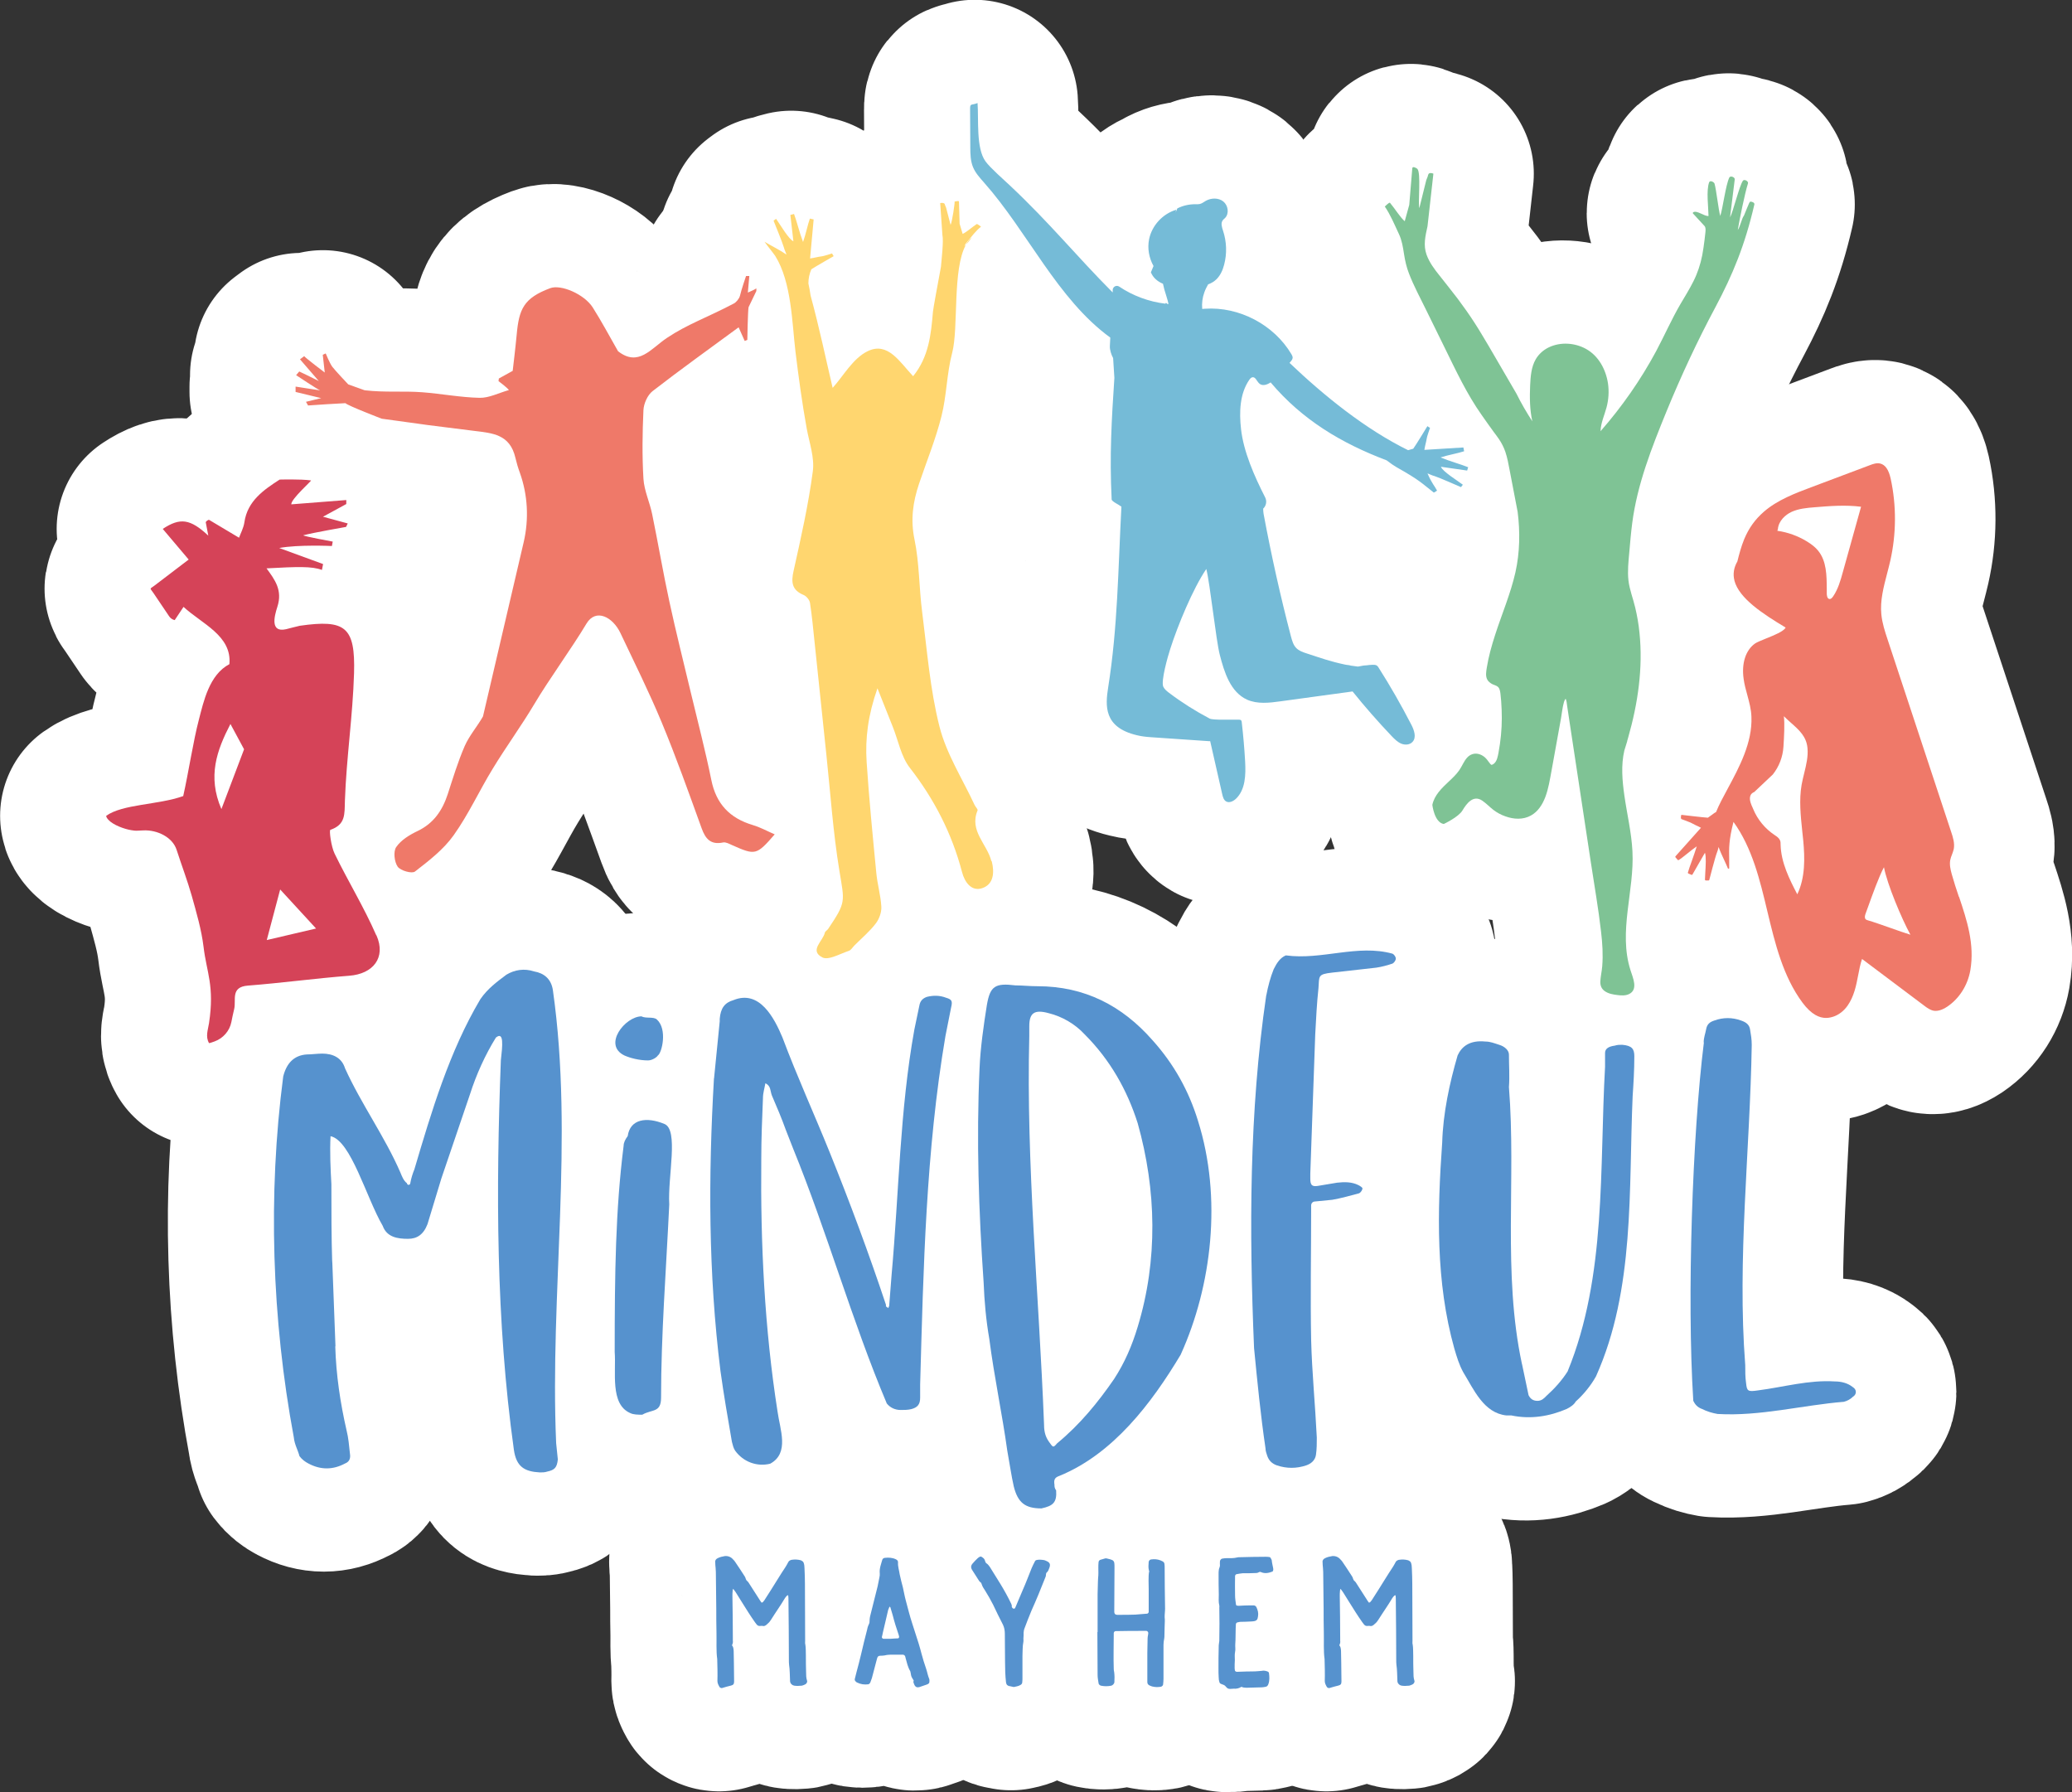 <?xml version="1.0" encoding="UTF-8"?> <svg xmlns="http://www.w3.org/2000/svg" id="Layer_2" data-name="Layer 2" viewBox="0 0 197.46 170.79"><rect x="0" y="0" width="197.46" height="170.79" fill="#333333" stroke="none"/><defs><style> .cls-1 { fill: #fff; stroke: #fff; stroke-linecap: square; stroke-linejoin: round; stroke-width: 19.68px; } .cls-2 { fill: #ffd66f; } .cls-2, .cls-3, .cls-4, .cls-5, .cls-6, .cls-7 { stroke-width: 0px; } .cls-3 { fill: #7fc395; } .cls-4 { fill: #d54358; } .cls-5 { fill: #ef7969; } .cls-6 { fill: #75bbd7; } .cls-7 { fill: #5692ce; } </style></defs><g id="Layer_1-2" data-name="Layer 1"><g><g><g><g><path class="cls-1" d="M31.68,128.29c.08,2.72.47,5.36,1.09,8.07.16.62.23,1.4.31,2.17.08.47-.08.78-.47.93-1.16.62-2.33.62-3.49,0-.31-.16-.62-.39-.85-.7-.16-.62-.47-1.09-.54-1.79-2.1-11.26-2.48-23.13-1.01-34.39.31-1.24,1.01-2.02,2.25-2.1.47,0,1.01-.08,1.47-.08,1.01,0,1.86.39,2.17,1.4,1.55,3.42,3.8,6.52,5.28,9.94.16.39.31.78.62,1.01,0,.08.08.16.16.16s.16-.08.16-.16c.08-.47.23-.93.39-1.32,1.63-5.51,3.34-11.26,6.29-16.22.7-1.01,1.55-1.63,2.48-2.33.78-.47,1.71-.62,2.64-.31.93.16,1.63.7,1.79,1.79,2.02,14.21-.31,28.88.31,43.16l.16,1.55c-.08.78-.31,1.01-1.01,1.16-.23.08-.47.08-.7.08-1.47-.08-2.25-.54-2.48-2.17-1.71-12.26-1.71-24.76-1.24-37.1.16-1.4.31-2.79-.47-2.17-1.01,1.63-1.86,3.49-2.48,5.43l-2.72,8-1.32,4.35c-.39,1.01-1.01,1.4-1.86,1.4-1.01,0-2.02-.16-2.41-1.24-1.55-2.64-3.03-8.15-4.97-8.54-.08,1.47,0,3.11.08,4.58,0,2.48,0,5.05.08,7.53v-.31l.31,8.23Z"></path><path class="cls-1" d="M60.95,134.81c-.39,0-.85,0-1.16-.16-1.94-.85-1.32-3.96-1.47-5.82,0-7.61.08-13.51.85-19.64,0-.31.16-.62.39-.93.23-1.63,1.79-1.86,3.49-1.16,1.4.54.31,5.05.47,7.68-.31,6.44-.78,12.42-.78,18.4,0,1.47-.85,1.09-1.79,1.63ZM62.35,97.16c1.01.93.47,3.18.08,3.42-.08.16-.54.47-.93.47-.85,0-1.71-.23-2.25-.47-2.1-1.01.08-3.73,1.63-3.73.39.23,1.16,0,1.47.31Z"></path><path class="cls-1" d="M67.78,102.75l.54-5.43v-.23c.08-1.01.47-1.55,1.32-1.79,2.48-1.01,3.88,1.71,4.66,3.57,1.4,3.73,3.03,7.3,4.5,10.94,1.94,4.81,3.73,9.63,5.36,14.52v.16l.23.16c0-.08.08-.16.08-.23l.23-2.95c.7-7.76.78-15.68,2.17-23.37l.47-2.25c.08-.47.31-.7.7-.85.62-.16,1.24-.16,1.86.08.54.16.62.31.47.93l-.54,2.72c-1.86,10.95-2.1,22.12-2.41,33.22v1.24c0,.62-.23.93-.85,1.09-.31.08-.7.08-1.01.08-.54,0-1.01-.23-1.32-.62-3.34-7.92-5.67-16.3-8.93-24.3l-.7-1.79c-.39-1.09-.85-2.17-1.32-3.26-.16-.39-.08-.93-.62-1.16-.08.47-.23.93-.23,1.4-.08,1.94-.16,3.88-.16,5.82-.08,8.07.31,16.15,1.55,24.06.23,1.71,1.16,3.96-.7,4.97-1.24.31-2.56-.16-3.34-1.24-.16-.23-.23-.54-.31-.85-.39-2.25-.78-4.5-1.09-6.75-1.16-9.31-1.16-18.55-.62-27.87Z"></path><path class="cls-1" d="M112.26,129.07c-2.79,4.66-6.44,9.47-11.57,11.57-.47.16-.54.39-.47.85,0,.16,0,.31.16.54.08,1.16-.31,1.47-1.4,1.71-1.55,0-2.25-.54-2.64-2.1-.23-1.01-.39-2.17-.62-3.42-.47-3.42-1.24-6.99-1.71-10.63-.31-1.79-.47-3.57-.54-5.36-.47-6.83-.7-13.58-.39-20.42.08-1.94.39-4.11.7-6.05.31-1.79.78-2.1,2.72-1.86.7,0,1.32.08,2.1.08,4.5,0,8.07,1.86,10.94,5.12,2.1,2.33,3.49,4.89,4.35,7.68,2.33,7.37,1.32,15.76-1.63,22.28ZM97.82,98.72c-.31,12.19.93,24.76,1.4,36.87,0,.7.08,1.24.47,1.79s.39.62.78.16c2.17-1.79,3.88-3.88,5.43-6.13,1.01-1.55,1.71-3.18,2.25-4.97,1.94-6.37,1.79-13.04,0-19.41-1.01-3.18-2.64-6.05-5.05-8.46-.93-1.01-2.17-1.71-3.42-2.02-1.4-.39-1.86,0-1.86,1.24v.93Z"></path><path class="cls-1" d="M120.41,94.84c.16-.85.39-1.71.7-2.48.31-.62.62-1.09,1.16-1.32,3.42.47,6.83-1.09,10.17-.16.16.08.31.31.31.47s-.16.39-.31.47c-.47.16-1.01.31-1.55.39l-4.19.47c-1.4.16-1.24.31-1.32,1.47-.16,1.47-.23,2.95-.31,4.42l-.47,13.27v.47c0,.62.16.78.7.7l1.86-.31c.7-.08,1.4-.08,2.02.23.16.08.39.23.39.31,0,.16-.16.39-.31.47-.85.23-1.71.47-2.56.62l-1.63.16c-.23,0-.39.16-.39.39v.47c0,4.11-.08,8.23,0,12.34.08,3.1.39,6.21.54,9.31,0,.54,0,1.09-.08,1.63-.08.54-.47.85-.93,1.01-.93.31-1.86.31-2.79,0-.47-.16-.78-.47-.93-.93-.08-.23-.16-.47-.16-.7-.47-3.18-.78-6.37-1.09-9.55-.47-11.18-.47-22.51,1.16-33.61Z"></path><path class="cls-1" d="M144.78,130l.62,2.95c.16.31.39.54.85.54.39,0,.62-.23.85-.47.78-.7,1.47-1.47,2.02-2.33,3.73-9.08,3.03-19.41,3.57-29.03v-1.32c0-.39.31-.62.93-.7.23-.08.47-.08.7-.08.93.08,1.16.39,1.16,1.09,0,1.32-.08,2.64-.16,3.8-.39,8.93.23,18.4-3.49,26.7-.47.85-1.16,1.71-1.94,2.41-.16.31-.54.54-.85.7-1.63.7-3.42,1.01-5.28.62h-.47c-2.17-.23-3.11-2.48-4.11-4.11-.39-.7-.62-1.47-.85-2.25-1.79-6.37-1.63-13.04-1.16-19.64.08-2.79.7-5.67,1.47-8.31.39-.85,1.16-1.47,2.64-1.32.47,0,.85.16,1.32.31.54.16.93.54.93.93,0,1.09.08,2.02,0,3.1.7,8.77-.62,17.7,1.24,26.39Z"></path><path class="cls-1" d="M162.1,99.34c0-.47.16-.85.23-1.24.08-.47.31-.7.78-.85.85-.31,1.71-.31,2.56,0,.47.16.78.39.85.85s.16.93.16,1.47c-.16,10.01-1.4,20.42-.62,30.51,0,.62,0,1.16.08,1.71.08.78.16.85,1.16.7,2.41-.31,4.81-1.01,7.3-.85.62,0,1.24.16,1.71.54.39.23.39.7,0,.93-.23.23-.54.39-.85.47-3.88.31-8,1.4-12.03,1.16-.47-.08-1.01-.23-1.47-.47-.47-.16-.7-.47-.85-.78-.62-9.78-.08-25.46,1.01-34.15Z"></path></g><g><path class="cls-1" d="M68.28,160.72c-.09-.16-.18-.33-.18-.54.02-.64,0-1.45-.02-2.09-.11-.76-.05-1.71-.07-2.49-.02-.76-.02-1.54-.02-2.3-.02-1.18-.02-2.34-.04-3.5,0-.13-.02-.24-.02-.36-.02-.2-.04-.4-.04-.6-.02-.16.09-.29.24-.36.22-.11.45-.16.69-.2.31-.02.58.09.78.33.07.07.15.15.2.24.31.45.62.93.91,1.38.05.07.07.15.09.22.04.07.05.15.13.2.11.09.18.22.25.33l.93,1.45c.05.09.13.2.2.29.04-.02.09-.02.11-.04.05-.05.11-.13.15-.18.44-.67.85-1.34,1.27-2.01.24-.38.47-.76.73-1.14.09-.16.2-.31.27-.47.05-.13.18-.2.31-.24.31-.05.6-.04.89.04.05.02.11.05.16.09.04.02.09.07.11.13.07.18.09.38.09.58.02.47.04.94.04,1.42,0,1.81.02,3.65.02,5.46,0,.13-.02.24.02.36.05.29.04.76.05,1.07,0,.45,0,1.09.02,1.54,0,.27,0,.54.09.82.05.13-.05.29-.16.35-.11.05-.22.11-.33.13-.24.02-.49.04-.73,0-.09-.02-.18-.05-.25-.13-.07-.05-.11-.11-.13-.2-.02-.05-.02-.11-.02-.16-.02-.44-.02-1.05-.09-1.49-.02-.16-.02-.31-.02-.47,0-1.85-.02-3.87-.04-5.7,0-.15,0-.29-.02-.42,0-.02-.02-.05-.02-.05-.04.02-.09.02-.11.05-.07.07-.13.15-.18.22-.42.71-.89,1.36-1.32,2.05-.09.15-.2.29-.34.4-.15.15-.29.27-.53.2-.4.04-.42,0-.67-.34-.44-.62-.83-1.25-1.23-1.89-.2-.31-.4-.64-.6-.96-.07-.11-.16-.22-.25-.34-.04.09-.05.15-.05.22-.02.15-.02.31-.02.47.02,1.32.04,2.65.04,3.97v.29c.02.13,0,.24-.05.35-.04.07-.02.13.02.16.09.11.11.4.11.53,0,.34.02.71.02,1.07l.02,1.78c0,.22-.07.33-.29.38-.29.07-.58.15-.87.24-.05.02-.18-.04-.22-.09Z"></path><path class="cls-1" d="M86.86,160.52c-.05-.11-.11-.22-.07-.33.02-.05.02-.07-.02-.11-.2-.31-.2-.33-.25-.64-.02-.05-.02-.13-.04-.18-.24-.4-.33-.84-.45-1.27-.02-.07-.02-.13-.05-.18-.04-.07-.09-.11-.18-.13h-.76c-.34,0-.69-.02-1.02.07-.05.02-.11,0-.18.02-.47,0-.47.04-.58.47l-.44,1.67c-.05.15-.11.29-.16.44-.04.07-.11.13-.18.15-.38.05-.74,0-1.09-.18-.04-.02-.07-.04-.09-.07-.09-.07-.13-.16-.11-.25l.16-.64c.15-.58.31-1.14.44-1.72.18-.8.38-1.58.58-2.36.02-.11.05-.24.09-.34.04-.11.11-.22.13-.33.02-.11,0-.24.02-.34,0-.11.04-.2.05-.29l.71-2.83c.05-.25.11-.53.16-.8.04-.15.05-.29.04-.42-.05-.47.13-.89.25-1.32.04-.09.13-.15.24-.16.34-.04.71-.02,1.03.13.15.07.24.16.22.33-.02.38.11.74.16,1.11.09.44.2.85.31,1.27.09.4.16.82.27,1.22.2.74.38,1.49.62,2.21l.6,1.87c.09.33.2.64.27.96.13.51.29,1,.45,1.47.11.33.16.65.29.96.04.09.02.2.02.29s-.05.15-.13.2l-.11.05c-.24.09-.47.16-.73.25-.2.05-.36,0-.47-.24ZM84.65,156.16c.16-.02.42-.02.69-.04.04,0,.09-.09.09-.13-.02-.07-.02-.13-.04-.18-.22-.64-.42-1.27-.58-1.91l-.22-.74s-.04-.04-.05-.05c-.02-.02-.04.02-.05.04l-.11.27c-.16.73-.34,1.43-.51,2.18-.02.13-.05.25-.09.4,0,.07.07.16.15.16h.73Z"></path><path class="cls-1" d="M95.93,160.68c-.24-.07-.29-.15-.33-.38-.07-.64-.09-1.29-.09-1.94,0-.89-.02-1.78-.02-2.67,0-.31-.05-.6-.18-.87-.33-.64-.64-1.27-.94-1.91-.24-.47-.49-.91-.76-1.34-.13-.2-.27-.4-.33-.62-.02-.07-.05-.13-.09-.16-.09-.05-.15-.13-.2-.22l-.6-.94c-.16-.24-.15-.44.04-.65.15-.18.31-.34.49-.51.05-.05.13-.09.2-.13.05-.02.13-.02.16.02.16.09.29.2.33.4.02.07.05.15.11.2.15.09.24.22.33.34.33.54.67,1.07,1,1.61.38.62.73,1.25,1.05,1.92.04.09.07.18.05.27,0,.05.05.11.09.15.05.07.18.05.22,0l.05-.11c.24-.54.45-1.09.69-1.63.31-.69.56-1.38.85-2.09.09-.22.2-.42.31-.64.04-.09.11-.11.18-.13.24-.04.47-.02.71.02.04.02.07.02.11.04.4.16.54.31.34.78-.05.13-.09.25-.2.34-.07.05-.09.15-.09.22,0,.11-.02.2-.07.29-.42,1.07-.85,2.12-1.32,3.16-.24.56-.45,1.14-.67,1.71-.05.13-.05.24-.07.36,0,.18,0,.38-.02.58,0,.11.02.2,0,.29-.09.45-.07.91-.09,1.36v2.09c0,.13,0,.27-.02.42,0,.13-.09.22-.2.27-.18.11-.4.13-.6.18-.16-.04-.29-.05-.42-.09Z"></path><path class="cls-1" d="M109.58,160.72c-.11-.04-.22-.07-.33-.13-.07-.04-.13-.11-.15-.18-.02-.05-.02-.11-.02-.18v-2.72c0-.36.02-.73.02-1.07,0-.22,0-.44.05-.65.02-.05,0-.11.02-.18,0-.09-.09-.2-.18-.2h-.29c-.83,0-1.67,0-2.49.02h-.13c-.11,0-.18.07-.2.18v.05c0,1.13-.04,2.27,0,3.39,0,.09.02.2.04.29.04.31.04.64.02.94,0,.15-.15.31-.29.35-.33.07-.67.07-1,0-.11-.04-.22-.13-.22-.25-.04-.25-.09-.51-.09-.76,0-1.36-.02-2.72-.02-4.1h.02v-3.61c.02-.34.02-1.22.05-1.56.04-.31.02-.64.02-.94,0-.18,0-.36.02-.53,0-.11.07-.2.16-.24.15-.05.29-.09.45-.13.05-.02.13-.02.18,0,.16.04.34.07.51.15.11.04.18.15.2.27.02.13.02.27.02.42l-.02,3.97v.31c.02.16.09.24.27.25h.24c.49,0,1,0,1.49-.02.36-.04.74-.05,1.13-.09.05,0,.13-.07.15-.15v-2.14c0-.4-.05-1.34.04-1.72.02-.04,0-.07-.02-.11-.07-.27-.04-.56-.02-.83.02-.11.13-.22.25-.22.29-.04.58-.02.87.09.38.15.38.22.4.56,0,1.18.02,2.89.04,4.05,0,.27-.05.54-.04.83.04.27,0,.54,0,.83,0,.27-.02.54-.02.82,0,.13,0,.25-.02.36-.09.4-.07.78-.07,1.18v2.67c0,.18-.02.36-.04.54,0,.07-.11.18-.2.2-.27.05-.54.05-.82-.02Z"></path><path class="cls-1" d="M116.58,160.77c-.07-.13-.18-.2-.31-.24-.07-.02-.13-.05-.18-.07-.07-.02-.13-.09-.15-.16-.05-.15-.07-.31-.07-.47-.02-.27-.02-.54-.02-.84,0-.65,0-1.31.02-1.96,0-.16,0-.34.04-.53.02-.07.02-.15.02-.24.02-1.02.02-2.05,0-3.08,0-.05.02-.11,0-.18-.09-.34-.05-.71-.05-1.05-.02-.65-.02-1.31-.02-1.96,0-.13,0-.24.02-.36,0-.16.11-.29.11-.45-.02-.13,0-.27,0-.42.02-.11.13-.24.24-.24.13-.02.27-.04.4-.04.34,0,.67.02,1.02-.07.07-.02.15-.02.24-.02.8-.02,1.62-.04,2.43-.04.11,0,.24,0,.34.02.09,0,.15.05.18.13.04.07.09.15.09.22.02.24.09.47.13.71.02.07.02.15,0,.22,0,.04-.04.09-.07.11-.34.13-.71.22-1.09.05-.07-.04-.15-.02-.22.02-.11.07-.24.07-.34.07-.4.02-.8.02-1.2.02-.2.02-.38.05-.58.09-.07.02-.13.11-.13.18,0,.62-.02,1.23,0,1.83,0,.31.05.6.09.89,0,.04.04.07.07.09l.18.02c.38-.02.74-.04,1.12-.04h.34c.11.02.2.09.24.18.13.27.2.56.15.85,0,.07-.04.16-.05.24-.04.13-.15.18-.25.22-.11.02-.2.04-.29.04-.38.02-.76.04-1.13.04l-.24.05c-.07,0-.15.11-.15.16,0,.15-.02.27-.02.42-.02.49,0,.98-.04,1.49-.02.25.04.51-.02.76-.05.25-.02.51-.02.76-.02.25-.02.53-.02.78,0,.05.02.11.02.18,0,.09.09.16.2.16h.05c.56-.02,1.11-.04,1.67-.04.22-.02.42-.02.64-.05.2-.05.4,0,.58.07.05.04.11.07.11.13.05.36.07.71-.05,1.05-.05.15-.13.25-.27.27-.13.02-.24.05-.36.05-.49.02-.98.02-1.47.04-.16,0-.33-.02-.47-.09-.24.15-.47.2-.74.18-.11,0-.24.02-.34.02-.16,0-.29-.05-.36-.18Z"></path><path class="cls-1" d="M126.16,160.72c-.09-.16-.18-.33-.18-.54.02-.64,0-1.45-.02-2.09-.11-.76-.05-1.71-.07-2.49-.02-.76-.02-1.54-.02-2.3-.02-1.18-.02-2.34-.04-3.5,0-.13-.02-.24-.02-.36-.02-.2-.04-.4-.04-.6-.02-.16.09-.29.24-.36.22-.11.45-.16.69-.2.31-.02.58.09.78.33.07.07.15.15.2.24.31.45.62.93.91,1.38.05.07.07.15.09.22.04.07.05.15.13.2.11.09.18.22.25.33l.93,1.45c.05.09.13.2.2.29.04-.02.09-.02.11-.04.05-.05.11-.13.15-.18.44-.67.85-1.34,1.27-2.01.24-.38.47-.76.73-1.14.09-.16.2-.31.27-.47.05-.13.18-.2.31-.24.31-.05.6-.04.89.04.05.02.11.05.16.09.04.02.09.07.11.13.07.18.09.38.09.58.02.47.04.94.04,1.42,0,1.81.02,3.65.02,5.46,0,.13-.02.24.02.36.05.29.04.76.05,1.07,0,.45,0,1.09.02,1.54,0,.27,0,.54.09.82.05.13-.05.29-.16.35-.11.05-.22.11-.33.13-.24.02-.49.04-.73,0-.09-.02-.18-.05-.25-.13-.07-.05-.11-.11-.13-.2-.02-.05-.02-.11-.02-.16-.02-.44-.02-1.05-.09-1.49-.02-.16-.02-.31-.02-.47,0-1.85-.02-3.87-.04-5.7,0-.15,0-.29-.02-.42,0-.02-.02-.05-.02-.05-.04.02-.09.02-.11.05-.07.07-.13.15-.18.22-.42.71-.89,1.36-1.32,2.05-.09.15-.2.29-.34.4-.15.15-.29.27-.53.2-.4.04-.42,0-.67-.34-.44-.62-.83-1.25-1.23-1.89-.2-.31-.4-.64-.6-.96-.07-.11-.16-.22-.25-.34-.04.09-.05.15-.05.22-.02.15-.02.31-.02.47.02,1.32.04,2.65.04,3.97v.29c.02.13,0,.24-.05.35-.04.07-.02.13.02.16.09.11.11.4.11.53,0,.34.02.71.02,1.07l.02,1.78c0,.22-.07.33-.29.38-.29.07-.58.15-.87.24-.05.02-.18-.04-.22-.09Z"></path></g></g><path class="cls-1" d="M35.58,89.11c-1.16-2.66-2.69-5.15-3.96-7.76-.34-.7-.53-2.23-.41-2.27,1.47-.51,1.35-1.48,1.39-2.79.14-4.05.75-8.08.87-12.13.13-4.44-.83-5.15-5.17-4.53-.1.01-1.22.31-1.32.33-1.49.33-1.13-1.17-.82-2.13.52-1.59-.24-2.59-1.03-3.67,2.95-.16,4.32-.21,5.28.15q.06-.28.11-.56c-1.35-.5-2.7-.99-4.18-1.53,1.81-.34,5.02-.19,5.02-.19l.08-.42s-2.79-.51-2.81-.6c.93-.25,4.08-.8,4.08-.8l.16-.33-2.36-.64,2.22-1.21c0-.21,0-.16,0-.38l-5.24.41c-.04-.5,1.98-2.27,1.88-2.28-1-.14-2.99-.08-2.99-.08-1.47.95-3.07,2.02-3.36,4.07-.08.55-.37,1.07-.51,1.47l-2.85-1.7c-.07-.04-.34.16-.32.24l.24,1.26c-1.72-1.6-2.68-1.74-4.34-.64l2.47,2.92-3.23,2.46c-.52.4-.49.19-.12.74l1.49,2.21c.21.31.53.36.53.36l.84-1.26c1.72,1.6,4.63,2.74,4.37,5.46-1.92,1-2.46,3.57-2.91,5.3-.52,1.96-1.01,5.15-1.49,7.27-2.39.85-5.76.75-7.34,1.88,0,.11.08.24.2.37.44.5,1.54.9,2.2,1,.49.08.44.05,1.14.02,1.34-.06,2.78.65,3.17,1.85.47,1.46,1.02,2.9,1.44,4.37.45,1.61.93,3.24,1.13,4.89.28,2.4,1.06,3.7.52,7.25-.1.66-.36,1.28,0,1.91.08,0,.28-.07.53-.16.82-.3,1.43-1,1.6-1.85.07-.37.15-.75.27-1.25.2-.86-.37-2.09,1.3-2.22,3.22-.25,6.43-.69,9.66-.94,2.27-.17,3.53-1.72,2.6-3.84ZM20.83,77.1c-1.35-3.13-.43-5.61.86-8.11.45.83.84,1.56,1.3,2.41-.66,1.74-1.38,3.63-2.16,5.7ZM25.15,89.59c.45-1.69.84-3.17,1.28-4.83,1.21,1.32,2.3,2.5,3.42,3.72-1.43.34-2.98.7-4.7,1.1Z"></path><path class="cls-1" d="M186.42,85.46c-.24-.71-.48-1.44-.68-2.16-.12-.44-.23-.91-.14-1.36.03-.17.1-.34.16-.5.06-.17.13-.34.17-.52.11-.56-.08-1.16-.24-1.63l-6.06-18.34c-.26-.78-.52-1.58-.6-2.41-.13-1.31.22-2.62.55-3.89.1-.39.21-.8.3-1.2.58-2.56.6-5.27.04-7.84-.19-.85-.51-1.32-1-1.44-.35-.08-.7.05-.99.16l-5.61,2.11c-1.49.56-3.19,1.2-4.48,2.32-.85.74-1.44,1.57-1.88,2.62h0c-.29.71-.49,1.47-.65,2.12-.34.59-.44,1.2-.28,1.82v.02c.46,1.68,2.66,3.13,4.88,4.46-.19.37-1.11.74-1.86,1.04-.46.19-.87.35-1.07.49-.88.63-1.29,1.89-1.07,3.38.07.52.21,1.03.35,1.53.18.67.37,1.36.39,2.06.1,2.47-1.16,4.81-2.27,6.87-.43.79-.83,1.54-1.1,2.21-.06.02-.18.1-.46.31-.13.09-.26.19-.32.23-.42-.02-2.48-.27-2.5-.27l-.06.05c0,.08,0,.23-.03.28l.06.02v.05s.83.3.89.34h0s0,0,0,0c.22.12.35.18.49.25.13.06.27.12.49.24l-2.44,2.73v.07s.24.28.24.28h.07c.23-.14.5-.36.8-.6.31-.25.62-.5.93-.71-.14.45-.3.91-.46,1.36-.15.42-.3.82-.39,1.15l.03.07.33.14.07-.02,1.2-2.09c.13.37.07,1.26.03,1.93-.01.25-.03.48-.03.65l.06.06h.3l.05-.04s.57-2.21.73-2.61c.07-.16.1-.29.13-.42.01-.04.02-.08.03-.12.14.4.35.85.55,1.28.13.28.25.54.35.79l.11-.02c0-.33,0-.62,0-.9-.02-1-.04-1.79.41-3.54,1.79,2.48,2.52,5.55,3.23,8.53.73,3.04,1.48,6.18,3.35,8.7.86,1.15,1.62,1.45,2.23,1.45.28,0,.52-.06.73-.13.52-.18.99-.55,1.34-1.05.61-.88.81-1.89,1-2.88.1-.52.2-1.05.37-1.56l5.95,4.47c.25.19.53.39.86.46.39.07.82-.06,1.32-.39,1.14-.77,1.94-2.03,2.19-3.45.43-2.5-.33-4.79-1.07-7ZM181.79,89.07c-.47-.14-1.21-.4-1.94-.66-.8-.28-1.62-.57-2.08-.7-.09-.03-.19-.05-.25-.12-.12-.13-.06-.37,0-.53.07-.18.14-.39.23-.63.42-1.17,1.04-2.9,1.52-3.79.31,1.63,1.68,4.89,2.52,6.43ZM171.49,79.17c.03.32.07.63.1.95.15,1.63.2,3.5-.57,5.1-.74-1.42-1.55-3.02-1.59-4.73v-.03c0-.13,0-.26-.06-.39-.09-.21-.29-.35-.47-.47l-.03-.02c-.91-.6-1.64-1.48-2.05-2.48-.01-.03-.03-.07-.05-.12-.12-.25-.37-.78-.22-1.16.06-.16.18-.27.37-.35l1.77-1.67c.6-.76.95-1.68,1.01-2.64.06-.93.13-2.18.04-2.91.23.23.46.43.68.63.79.7,1.47,1.31,1.57,2.4.08.8-.12,1.61-.31,2.39-.09.36-.18.74-.25,1.12-.25,1.45-.09,2.94.06,4.39ZM177.1,48.28l-1.74,6.24c-.22.8-.45,1.62-.93,2.32-.12.17-.23.26-.35.24-.23-.03-.25-.4-.25-.51,0-.15,0-.31,0-.46-.01-1.3-.02-2.64-.82-3.63-.26-.32-.6-.6-1.08-.89-.85-.52-1.82-.87-2.81-1.01l.05-.16c.07-.79.72-1.37,1.3-1.64.68-.31,1.44-.38,2.18-.44,1.46-.12,2.97-.24,4.45-.05Z"></path><path class="cls-1" d="M166.5,19.23c-.06,0-.54,1.27-.57,1.31-.23.3-.36,1.07-.59,1.37.15-.92.68-3.54.97-4.43.07-.21-.35-.44-.48-.26-.34.47-.95,3-1.23,3.5.05-.53.4-3.1.45-3.63.02-.21-.42-.38-.52-.17-.35.74-.61,2.89-.86,3.66-.17-.56-.38-2.53-.55-3.09-.05-.15-.43-.34-.51-.12-.29.78-.07,2.38-.06,3.21-.4.05-1.12-.58-1.46-.35-.03.02-.04.05-.04.09l1.14,1.24c.11.18.08.41.06.61-.02.23-.05.46-.08.7-.06.49-.13.98-.22,1.46-.17.86-.44,1.68-.83,2.46-.37.74-.81,1.45-1.23,2.16-.86,1.47-1.54,3.03-2.34,4.53-1.47,2.73-3.25,5.28-5.29,7.61.02-.77.37-1.52.57-2.26.2-.75.25-1.53.14-2.29-.2-1.33-.9-2.64-2.11-3.3-1.06-.58-2.41-.67-3.51-.15-.53.25-.98.65-1.27,1.15-.43.75-.49,1.65-.53,2.5-.05,1.13-.04,2.3.21,3.41-.55-.85-1.06-1.72-1.51-2.63l-2.65-4.55c-.45-.74-.88-1.5-1.36-2.23-.5-.78-1.04-1.53-1.59-2.27-.56-.74-1.14-1.45-1.71-2.18-.5-.62-.99-1.27-1.26-2.02-.33-.91-.11-1.8.09-2.71l.56-5.01c-.13-.06-.33-.1-.44,0-.06.06-.08.21-.11.29-.04.11-.09.22-.13.33-.03.07-.63,2.59-.66,2.66-.14-.48.18-3.37-.19-3.74-.07-.07-.46-.29-.48-.06-.1,1.16-.19,2.33-.29,3.49l-.43,1.56c-.43-.36-.93-1.19-1.41-1.76-.06-.07-.49.36-.49.36.54.79.89,1.65,1.35,2.63.28.6.38,1.24.48,1.89.1.65.24,1.27.48,1.88.45,1.17,1.06,2.29,1.61,3.42.59,1.19,1.17,2.38,1.76,3.58,1.09,2.22,2.13,4.46,3.56,6.48.38.53.75,1.08,1.14,1.6.17.23.35.46.51.7.25.37.45.77.6,1.2.19.57.3,1.17.41,1.76l.76,3.96c.24,1.91.21,3.86-.21,5.75-.46,2.04-1.3,3.99-1.94,5.98-.33,1.02-.62,2.05-.79,3.11-.06.37-.14.8.05,1.15.1.18.27.31.45.41.17.09.42.14.56.27.17.15.21.42.24.64.03.24.05.48.07.73.04.54.06,1.08.06,1.61,0,1.1-.11,2.19-.31,3.27-.07.36-.14.83-.44,1.07-.06.05-.17.12-.25.11,0,0-.02,0-.03-.02-.03-.02-.05-.05-.07-.07-.11-.12-.19-.26-.29-.38-.48-.62-1.32-.85-1.91-.22-.32.35-.48.81-.75,1.2-.28.4-.64.75-1,1.08-.66.62-1.38,1.3-1.57,2.23,0,0,.19,1.68,1.09,1.82,0,0,1.41-.66,1.78-1.29.4-.67,1.03-1.51,1.88-.94.38.26.7.6,1.06.88.35.27.74.48,1.15.62.79.29,1.69.34,2.44-.08.67-.37,1.09-1.04,1.36-1.74.31-.81.44-1.68.6-2.53.2-1.11.4-2.22.6-3.32.1-.55.2-1.11.3-1.66.09-.52.14-1.07.29-1.58.03-.11.08-.18.13-.27,0-.01.02-.02.03-.03,0,.01.01.02,0,.02.09.19.1.42.13.62.08.55.17,1.11.25,1.66.34,2.22.67,4.44,1.01,6.66.34,2.22.67,4.44,1.01,6.66.33,2.19.72,4.39.97,6.59.13,1.09.2,2.2.11,3.29-.04.48-.15.95-.18,1.42-.02.4.1.73.44.96.35.24.78.31,1.19.36.36.05.76.07,1.1-.09.91-.43.36-1.58.15-2.26-1.19-3.7.38-7.58.18-11.35-.09-1.79-.52-3.55-.77-5.32-.2-1.41-.33-2.89,0-4.29,0,0,.01-.02.01-.03.09-.28.17-.56.26-.84,0,0,0-.01,0-.02,0,0,0,0,0-.01.03-.12.07-.24.1-.35.92-3.22,1.42-6.62,1.07-9.97-.08-.81-.22-1.62-.41-2.41-.2-.86-.54-1.69-.64-2.57-.1-.89,0-1.79.08-2.68.08-.93.16-1.86.28-2.79.48-3.7,1.86-7.19,3.26-10.62,1.4-3.41,2.95-6.74,4.69-9.99,1.61-3.03,2.79-5.85,3.69-9.75.04-.16-.23-.29-.4-.26Z"></path><path class="cls-1" d="M139.66,44.53c-.68-.28-1.75-.57-2.65-.94.74-.24,1.7-.4,2.25-.59-.04-.21-.03-.15-.07-.36-1.24.08-2.49.15-3.72.23.1-.58.15-.63.24-1.15-.02,0,.29-.95.3-.95-.07-.03-.25-.16-.25-.16,0,0-1.11,1.83-1.35,2.15-.08.03-.29.09-.49.14-4.1-2.02-8-5.18-11.3-8.32.03-.03.05-.06.08-.09.1-.12.21-.24.22-.4,0-.12-.06-.24-.12-.34-1.67-2.81-4.98-4.55-8.24-4.33-.09,0-.18.01-.26.02-.05-.54.02-1.09.21-1.6.09-.26.22-.5.35-.74.3-.11.58-.27.81-.5.37-.37.59-.87.72-1.38.28-1.05.24-2.18-.1-3.22-.11-.33-.24-.72-.04-1,.06-.09.15-.15.23-.23.41-.43.29-1.2-.17-1.57-.46-.37-1.16-.35-1.67-.06-.19.11-.36.25-.57.3-.14.03-.29.03-.43.02-.59,0-1.18.13-1.71.4l-.16.38.05-.25c-1.28.38-2.31,1.49-2.58,2.8-.18.87-.01,1.79.42,2.56l-.25.6c.2.51.64.88,1.15,1.09.04.18.08.36.13.54.13.46.3.92.4,1.39-.04,0-.08,0-.12-.01-.04-.04-.08-.07-.12-.11l-.06.09c-1.57-.19-3.09-.75-4.4-1.63-.26-.17-.6,0-.62.31v.25c-3.47-3.48-5.96-6.59-9.78-10.18-.55-.52-1.9-1.7-2.34-2.31-.92-1.27-.64-4-.76-5.56-.62.25-.72-.03-.71.64,0,.83.02,2.77.02,3.6,0,.63.02,1.29.26,1.87.23.56.65,1.01,1.05,1.47,4.15,4.67,6.98,11.1,12.03,14.77l-.04.81c-.02.34.14.84.31,1.14l.12,1.89c-.26,3.94-.47,7.37-.26,11.58,0,.19.7.51.84.63.03.02.06.04.09.06-.32,6.09-.35,11.47-1.26,17.21-.28,1.78-.43,3.82,2.73,4.57.44.11.89.16,1.34.19,1.85.13,3.71.25,5.56.38.03,0,.06,0,.09,0,.38,1.69.77,3.37,1.15,5.06.06.26.14.55.37.68.29.17.67-.01.92-.24.93-.87.96-2.31.89-3.58-.07-1.24-.18-2.48-.32-3.71,0-.08-.02-.16-.08-.21-.06-.05-.14-.05-.22-.05-.6,0-1.21,0-1.81,0-.14,0-.78-.02-.94-.1-1.35-.71-2.65-1.53-3.87-2.45-.22-.17-.44-.34-.56-.59-.24-.53.43-2.89.67-3.62.7-2.19,2.14-5.7,3.43-7.6.36,1.41.92,6.75,1.28,8.16.43,1.68,1.02,3.57,2.6,4.29.98.44,2.12.31,3.19.16,2.29-.31,4.58-.62,6.87-.94,1.18,1.47,2.43,2.89,3.73,4.26.27.28.55.56.9.71.36.15.81.13,1.08-.16.4-.43.16-1.12-.11-1.64-.96-1.86-2-3.68-3.12-5.44-.04-.07-.09-.14-.16-.19-.12-.09-.28-.08-.43-.08-.56.03-.28.04-.83.07l-.55.1s-.67-.09-.67-.09c-.22-.07-.34-.05-.56-.1-1.42-.3-2.29-.62-3.67-1.07-.35-.11-.71-.24-.97-.5-.29-.29-.4-.7-.51-1.1-1.01-3.86-1.88-7.77-2.61-11.69-.03-.14-.03-.32-.04-.5.28-.26.38-.69.19-1.07-1.04-2.04-2.06-4.36-2.3-6.51-.18-1.61-.13-3.37.79-4.7.08-.11.17-.22.3-.24.28-.04.4.34.6.55.3.32.74.2,1.13-.06,3.03,3.59,6.76,5.8,11.06,7.43l.53.39c.13.09.27.18.41.26,2.29,1.29,2.4,1.53,3.54,2.41.04.03.32-.18.32-.18-.22-.43-.5-.68-.91-1.64.23.08.4.19.68.26.42.13,2.51,1.05,2.51,1.05l.18-.23c-.57-.43-1.93-1.26-2.09-1.71.81.12,1.66.24,2.5.36.06-.21.04-.14.1-.35Z"></path><g><path class="cls-1" d="M91.78,23.33c.18-.19.38-.43.6-.72-.24.18-.43.42-.6.72Z"></path><path class="cls-1" d="M94.2,82.04c-.4-1.61-2.12-2.86-1.31-4.81.05-.11-.2-.34-.28-.52-1.15-2.48-2.69-4.87-3.35-7.48-.9-3.55-1.18-7.27-1.65-10.92-.3-2.3-.26-4.66-.73-6.91-.39-1.87-.15-3.56.43-5.29.72-2.14,1.59-4.25,2.14-6.44.5-1.97.5-4.07,1.02-6.04.63-2.37,0-7.98,1.32-10.32-.05.06-.11.11-.16.15.07-.14.15-.28.26-.4.46-.55.81-1.04,1.33-1.46,0,0-.36-.29-.41-.25-.45.3-.94.75-1.34.94l-.29-.97c-.02-.7-.04-1.41-.06-2.11,0-.12-.37,0-.42,0,.05.03-.23,1.94-.38,2.22-.02-.05-.41-1.6-.43-1.65-.03-.07-.06-.14-.09-.21-.02-.05-.03-.14-.08-.18-.09-.07-.27-.06-.39-.04l.21,3.04c.13.56-.09,2.43-.14,3.04-.33,1.78-.74,4.01-.76,4.27-.18,2.12-.38,4.29-1.89,6.15-1.28-1.36-2.41-3.31-4.32-2.39-1.42.68-2.34,2.39-3.35,3.5-.63-2.68-1.27-5.75-2.1-8.79-.06-.41-.13-.8-.21-1.16,0-.49.1-.93.28-1.35.43-.28,2.13-1.25,2.13-1.25,0,0-.13-.18-.15-.26,0,.01-.94.29-.95.27-.52.07-.57.12-1.15.21.11-1.23.22-2.48.34-3.72-.21-.05-.15-.03-.36-.08-.2.54-.39,1.51-.65,2.23-.35-.91-.6-1.99-.86-2.67-.21.05-.14.03-.35.09.1.84.2,1.69.29,2.51-.44-.18-1.24-1.56-1.65-2.14l-.24.18s.86,2.11.98,2.54c.07.28.18.46.25.69-.58-.41-1.45-.84-2.09-1.22.38.53.71.91,1.02,1.35,1.56,2.5,1.6,6.39,1.93,9.14.3,2.45.63,4.88,1.07,7.31.25,1.36.76,2.77.58,4.08-.42,3.18-1.13,6.33-1.83,9.47-.25,1.1-.17,1.84.96,2.31.26.11.55.46.6.74.19,1.22.3,2.45.43,3.68.38,3.59.75,7.19,1.13,10.78.39,3.69.64,7.4,1.24,11.06.49,3,.67,2.97-1.07,5.56-.09.13-.28.22-.31.35-.18.81-1.51,1.7-.25,2.36.58.31,1.68-.34,2.53-.62.22-.07.37-.36.56-.54.68-.68,1.43-1.31,2.01-2.07.33-.43.56-1.07.53-1.6-.06-1.08-.38-2.14-.48-3.22-.34-3.52-.69-7.03-.92-10.56-.15-2.24.13-4.47,1.03-7.03.6,1.51,1.03,2.59,1.46,3.67.53,1.32.79,2.84,1.63,3.91,2.33,3,4.01,6.27,4.97,9.93.25.97.91,1.89,1.94,1.53,1.06-.37,1.17-1.45.89-2.57Z"></path><path class="cls-1" d="M90.69,19.21s0,0,0,0c0,0,0,0,0,0Z"></path></g><path class="cls-1" d="M71.47,78.62c-2.19-.65-3.49-2.01-3.95-4.29-.57-2.81-1.3-5.59-1.97-8.39-.68-2.87-1.41-5.73-2.03-8.62-.6-2.76-1.07-5.56-1.64-8.33-.23-1.13-.76-2.23-.83-3.37-.13-2.17-.1-4.36,0-6.54.03-.62.39-1.43.86-1.8,2.68-2.08,5.44-4.05,8.21-6.09l.58,1.3.25-.1s.05-2.83.12-3.12l.74-1.54v-.25l-.22.13c-.08.04-.33.15-.59.27l.14-1.58h-.31s-.44,1.27-.58,1.88c-.07.29-.38.64-.58.74-2.59,1.36-4.4,1.96-6.38,3.28-1.54,1.03-2.71,2.79-4.66,1.27-.85-1.49-1.58-2.86-2.41-4.17-.81-1.27-3.03-2.22-4.05-1.84-2.55.95-2.98,2.01-3.2,4.44-.11,1.2-.38,3.44-.38,3.44l-1.32.73-.03.25s.81.6.99.85c-.99.28-1.9.76-2.79.74-1.82-.04-3.64-.39-5.46-.53-1.83-.14-3.49.04-5.5-.19l-1.56-.56s-1.28-1.35-1.53-1.69c-.25-.35-.62-1.26-.62-1.26l-.28.13.19,1.69s-1.79-1.35-1.96-1.56l-.4.3,1.79,2.07c-.39-.21-1.86-.91-1.86-.91l-.3.35s2.08,1.39,2.28,1.44-2.33-.35-2.33-.35v.51l2.44.59-1.45.35.2.35,1.78-.12,1.78-.1c.25.25,3.46,1.48,3.46,1.48,3.92.55,4.88.68,8.81,1.16,1.76.22,3.41.32,3.93,2.57.11.47.25.95.42,1.41.76,2.12.88,4.42.37,6.62l-3.88,16.61c-.55.97-1.31,1.83-1.75,2.84-.64,1.48-1.11,3.03-1.61,4.57-.51,1.55-1.34,2.78-2.87,3.51-.76.36-1.58.86-2.04,1.53-.29.42-.18,1.41.14,1.87.27.38,1.36.69,1.65.46,1.33-1.03,2.72-2.1,3.68-3.45,1.42-1.99,2.45-4.26,3.73-6.35,1.27-2.09,2.72-4.07,3.97-6.17,1.36-2.3,3.59-5.35,4.96-7.65.89-1.49,2.51-.64,3.24.9,1.34,2.83,2.74,5.64,3.94,8.53,1.37,3.3,2.57,6.68,3.79,10.05.37,1.04.88,1.62,2.06,1.37.25-.05.57.13.84.25,2.23.99,2.33.98,4.07-1.02-.74-.32-1.38-.68-2.07-.88Z"></path></g><g><g><g><path class="cls-7" d="M31.95,128.29c.08,2.72.47,5.36,1.09,8.07.16.62.23,1.4.31,2.17.08.47-.08.78-.47.93-1.16.62-2.33.62-3.49,0-.31-.16-.62-.39-.85-.7-.16-.62-.47-1.09-.54-1.79-2.1-11.26-2.48-23.13-1.01-34.39.31-1.24,1.01-2.02,2.25-2.1.47,0,1.01-.08,1.47-.08,1.01,0,1.86.39,2.17,1.4,1.55,3.42,3.8,6.52,5.28,9.94.16.39.31.78.62,1.01,0,.08.08.16.16.16s.16-.08.16-.16c.08-.47.23-.93.39-1.32,1.63-5.51,3.34-11.26,6.29-16.22.7-1.01,1.55-1.63,2.48-2.33.78-.47,1.71-.62,2.64-.31.93.16,1.63.7,1.79,1.79,2.02,14.21-.31,28.88.31,43.16l.16,1.55c-.08.78-.31,1.01-1.01,1.16-.23.08-.47.08-.7.08-1.47-.08-2.25-.54-2.48-2.17-1.71-12.26-1.71-24.76-1.24-37.1.16-1.4.31-2.79-.47-2.17-1.01,1.63-1.86,3.49-2.48,5.43l-2.72,8-1.32,4.35c-.39,1.01-1.01,1.4-1.86,1.4-1.01,0-2.02-.16-2.41-1.24-1.55-2.64-3.03-8.15-4.97-8.54-.08,1.47,0,3.11.08,4.58,0,2.48,0,5.05.08,7.53v-.31l.31,8.23Z"></path><path class="cls-7" d="M61.21,134.81c-.39,0-.85,0-1.16-.16-1.94-.85-1.32-3.96-1.47-5.82,0-7.61.08-13.51.85-19.64,0-.31.16-.62.39-.93.23-1.63,1.79-1.86,3.49-1.16,1.4.54.31,5.05.47,7.68-.31,6.44-.78,12.42-.78,18.4,0,1.47-.85,1.09-1.79,1.63ZM62.61,97.16c1.01.93.47,3.18.08,3.42-.08.16-.54.47-.93.47-.85,0-1.71-.23-2.25-.47-2.1-1.01.08-3.73,1.63-3.73.39.23,1.16,0,1.47.31Z"></path><path class="cls-7" d="M68.05,102.75l.54-5.43v-.23c.08-1.01.47-1.55,1.32-1.79,2.48-1.01,3.88,1.71,4.66,3.57,1.4,3.73,3.03,7.3,4.5,10.94,1.94,4.81,3.73,9.63,5.36,14.52v.16l.23.16c0-.08.08-.16.08-.23l.23-2.95c.7-7.76.78-15.68,2.17-23.37l.47-2.25c.08-.47.31-.7.7-.85.62-.16,1.24-.16,1.86.08.54.16.62.31.47.93l-.54,2.72c-1.86,10.95-2.1,22.12-2.41,33.22v1.24c0,.62-.23.93-.85,1.09-.31.08-.7.08-1.01.08-.54,0-1.01-.23-1.32-.62-3.34-7.92-5.67-16.3-8.93-24.3l-.7-1.79c-.39-1.09-.85-2.17-1.32-3.26-.16-.39-.08-.93-.62-1.16-.08.47-.23.93-.23,1.4-.08,1.94-.16,3.88-.16,5.82-.08,8.07.31,16.15,1.55,24.06.23,1.71,1.16,3.96-.7,4.97-1.24.31-2.56-.16-3.34-1.24-.16-.23-.23-.54-.31-.85-.39-2.25-.78-4.5-1.09-6.75-1.16-9.31-1.16-18.55-.62-27.87Z"></path><path class="cls-7" d="M112.53,129.07c-2.79,4.66-6.44,9.47-11.57,11.57-.47.16-.54.39-.47.85,0,.16,0,.31.16.54.08,1.16-.31,1.47-1.4,1.71-1.55,0-2.25-.54-2.64-2.1-.23-1.01-.39-2.17-.62-3.42-.47-3.42-1.24-6.99-1.71-10.63-.31-1.79-.47-3.57-.54-5.36-.47-6.83-.7-13.58-.39-20.42.08-1.94.39-4.11.7-6.05.31-1.79.78-2.1,2.72-1.86.7,0,1.32.08,2.1.08,4.5,0,8.07,1.86,10.94,5.12,2.1,2.33,3.49,4.89,4.35,7.68,2.33,7.37,1.32,15.76-1.63,22.28ZM98.09,98.72c-.31,12.19.93,24.76,1.4,36.87,0,.7.08,1.24.47,1.79.39.54.39.62.78.16,2.17-1.79,3.88-3.88,5.43-6.13,1.01-1.55,1.71-3.18,2.25-4.97,1.94-6.37,1.79-13.04,0-19.41-1.01-3.18-2.64-6.05-5.05-8.46-.93-1.01-2.17-1.71-3.42-2.02-1.4-.39-1.86,0-1.86,1.24v.93Z"></path><path class="cls-7" d="M120.68,94.84c.16-.85.39-1.71.7-2.48.31-.62.62-1.09,1.16-1.32,3.42.47,6.83-1.09,10.17-.16.16.08.31.31.31.47s-.16.39-.31.47c-.47.16-1.01.31-1.55.39l-4.19.47c-1.4.16-1.24.31-1.32,1.47-.16,1.47-.23,2.95-.31,4.42l-.47,13.27v.47c0,.62.16.78.7.7l1.86-.31c.7-.08,1.4-.08,2.02.23.16.08.39.23.39.31,0,.16-.16.39-.31.47-.85.23-1.71.47-2.56.62l-1.63.16c-.23,0-.39.16-.39.39v.47c0,4.11-.08,8.23,0,12.34.08,3.1.39,6.21.54,9.31,0,.54,0,1.09-.08,1.63-.08.54-.47.85-.93,1.01-.93.31-1.86.31-2.79,0-.47-.16-.78-.47-.93-.93-.08-.23-.16-.47-.16-.7-.47-3.18-.78-6.37-1.09-9.55-.47-11.18-.47-22.51,1.16-33.61Z"></path><path class="cls-7" d="M145.05,130l.62,2.95c.16.31.39.54.85.54.39,0,.62-.23.85-.47.78-.7,1.47-1.47,2.02-2.33,3.73-9.08,3.03-19.41,3.57-29.03v-1.32c0-.39.31-.62.93-.7.23-.08.47-.08.7-.08.93.08,1.16.39,1.16,1.09,0,1.32-.08,2.64-.16,3.8-.39,8.93.23,18.4-3.49,26.7-.47.85-1.16,1.71-1.94,2.41-.16.31-.54.54-.85.7-1.63.7-3.42,1.01-5.28.62h-.47c-2.17-.23-3.11-2.48-4.11-4.11-.39-.7-.62-1.47-.85-2.25-1.79-6.37-1.63-13.04-1.16-19.64.08-2.79.7-5.67,1.47-8.31.39-.85,1.16-1.47,2.64-1.32.47,0,.85.16,1.32.31.54.16.93.54.93.93,0,1.09.08,2.02,0,3.1.7,8.77-.62,17.7,1.24,26.39Z"></path><path class="cls-7" d="M162.36,99.34c0-.47.16-.85.23-1.24.08-.47.31-.7.78-.85.85-.31,1.71-.31,2.56,0,.47.16.78.39.85.85.08.47.16.93.16,1.47-.16,10.01-1.4,20.42-.62,30.51,0,.62,0,1.16.08,1.71.08.78.16.85,1.16.7,2.41-.31,4.81-1.01,7.3-.85.62,0,1.24.16,1.71.54.39.23.39.7,0,.93-.23.23-.54.39-.85.47-3.88.31-8,1.4-12.03,1.16-.47-.08-1.01-.23-1.47-.47-.47-.16-.7-.47-.85-.78-.62-9.78-.08-25.46,1.01-34.15Z"></path></g><g><path class="cls-7" d="M68.55,160.72c-.09-.16-.18-.33-.18-.54.02-.64,0-1.45-.02-2.09-.11-.76-.05-1.71-.07-2.49-.02-.76-.02-1.54-.02-2.3-.02-1.18-.02-2.34-.04-3.5,0-.13-.02-.24-.02-.36-.02-.2-.04-.4-.04-.6-.02-.16.09-.29.24-.36.22-.11.45-.16.69-.2.31-.02.58.09.78.33.07.07.15.15.2.24.31.45.62.93.91,1.38.05.07.07.15.09.22.04.07.05.15.13.2.11.09.18.22.25.33l.93,1.45c.05.09.13.2.2.29.04-.02.09-.02.11-.04.05-.05.11-.13.15-.18.44-.67.85-1.34,1.27-2.01.24-.38.47-.76.73-1.14.09-.16.2-.31.27-.47.05-.13.18-.2.31-.24.31-.05.6-.04.89.04.05.02.11.05.16.09.04.02.09.07.11.13.07.18.09.38.09.58.02.47.04.94.04,1.42,0,1.81.02,3.65.02,5.46,0,.13-.02.24.02.36.05.29.04.76.05,1.07,0,.45,0,1.09.02,1.54,0,.27,0,.54.09.82.05.13-.05.29-.16.35-.11.05-.22.11-.33.13-.24.02-.49.04-.73,0-.09-.02-.18-.05-.25-.13-.07-.05-.11-.11-.13-.2-.02-.05-.02-.11-.02-.16-.02-.44-.02-1.05-.09-1.49-.02-.16-.02-.31-.02-.47,0-1.85-.02-3.87-.04-5.7,0-.15,0-.29-.02-.42,0-.02-.02-.05-.02-.05-.04.02-.09.02-.11.05-.07.07-.13.15-.18.22-.42.71-.89,1.36-1.32,2.05-.09.15-.2.29-.34.4-.15.15-.29.27-.53.2-.4.04-.42,0-.67-.34-.44-.62-.83-1.25-1.23-1.89-.2-.31-.4-.64-.6-.96-.07-.11-.16-.22-.25-.34-.04.09-.05.15-.05.22-.02.15-.02.31-.02.47.02,1.32.04,2.65.04,3.97v.29c.02.13,0,.24-.05.35-.04.07-.02.13.02.16.09.11.11.4.11.53,0,.34.02.71.02,1.07l.02,1.78c0,.22-.07.33-.29.38-.29.07-.58.15-.87.24-.05.02-.18-.04-.22-.09Z"></path><path class="cls-7" d="M87.13,160.52c-.05-.11-.11-.22-.07-.33.02-.05.02-.07-.02-.11-.2-.31-.2-.33-.25-.64-.02-.05-.02-.13-.04-.18-.24-.4-.33-.84-.45-1.27-.02-.07-.02-.13-.05-.18-.04-.07-.09-.11-.18-.13h-.76c-.34,0-.69-.02-1.02.07-.05.02-.11,0-.18.02-.47,0-.47.04-.58.47l-.44,1.67c-.05.15-.11.29-.16.44-.04.07-.11.13-.18.15-.38.05-.74,0-1.09-.18-.04-.02-.07-.04-.09-.07-.09-.07-.13-.16-.11-.25l.16-.64c.15-.58.31-1.14.44-1.72.18-.8.38-1.58.58-2.36.02-.11.05-.24.09-.34.04-.11.11-.22.13-.33.02-.11,0-.24.02-.34,0-.11.04-.2.05-.29l.71-2.83c.05-.25.11-.53.16-.8.04-.15.05-.29.04-.42-.05-.47.13-.89.25-1.32.04-.09.13-.15.24-.16.34-.04.71-.02,1.03.13.15.07.24.16.22.33-.02.38.11.74.16,1.11.09.44.2.85.31,1.27.09.4.16.82.27,1.22.2.74.38,1.49.62,2.21l.6,1.87c.09.33.2.64.27.96.13.51.29,1,.45,1.47.11.33.16.65.29.96.04.09.02.2.02.29s-.05.15-.13.2l-.11.05c-.24.09-.47.16-.73.25-.2.05-.36,0-.47-.24ZM84.91,156.16c.16-.02.42-.02.69-.04.04,0,.09-.09.09-.13-.02-.07-.02-.13-.04-.18-.22-.64-.42-1.27-.58-1.91l-.22-.74s-.04-.04-.05-.05c-.02-.02-.04.02-.05.04l-.11.27c-.16.73-.34,1.43-.51,2.18-.02.13-.05.25-.09.4,0,.07.07.16.15.16h.73Z"></path><path class="cls-7" d="M96.2,160.68c-.24-.07-.29-.15-.33-.38-.07-.64-.09-1.29-.09-1.94,0-.89-.02-1.78-.02-2.67,0-.31-.05-.6-.18-.87-.33-.64-.64-1.27-.94-1.91-.24-.47-.49-.91-.76-1.34-.13-.2-.27-.4-.33-.62-.02-.07-.05-.13-.09-.16-.09-.05-.15-.13-.2-.22l-.6-.94c-.16-.24-.15-.44.04-.65.15-.18.31-.34.49-.51.05-.05.13-.09.2-.13.05-.02.13-.02.16.02.16.09.29.2.33.4.02.07.05.15.11.2.15.09.24.22.33.34.33.54.67,1.07,1,1.61.38.62.73,1.25,1.05,1.92.04.09.07.18.05.27,0,.05.05.11.09.15.05.07.18.05.22,0l.05-.11c.24-.54.45-1.09.69-1.63.31-.69.56-1.38.85-2.09.09-.22.2-.42.31-.64.04-.09.11-.11.18-.13.24-.04.47-.02.71.02.04.02.07.02.11.04.4.16.54.31.34.78-.05.13-.09.25-.2.34-.07.05-.09.15-.09.22,0,.11-.02.2-.07.29-.42,1.07-.85,2.12-1.32,3.16-.24.56-.45,1.14-.67,1.71-.05.13-.05.24-.07.36,0,.18,0,.38-.02.58,0,.11.02.2,0,.29-.09.45-.07.91-.09,1.36v2.09c0,.13,0,.27-.02.42,0,.13-.09.22-.2.27-.18.11-.4.13-.6.18-.16-.04-.29-.05-.42-.09Z"></path><path class="cls-7" d="M109.84,160.72c-.11-.04-.22-.07-.33-.13-.07-.04-.13-.11-.15-.18-.02-.05-.02-.11-.02-.18v-2.72c0-.36.02-.73.02-1.07,0-.22,0-.44.05-.65.02-.05,0-.11.02-.18,0-.09-.09-.2-.18-.2h-.29c-.83,0-1.67,0-2.49.02h-.13c-.11,0-.18.07-.2.18v.05c0,1.13-.04,2.27,0,3.39,0,.09.02.2.04.29.04.31.04.64.02.94,0,.15-.15.31-.29.35-.33.07-.67.07-1,0-.11-.04-.22-.13-.22-.25-.04-.25-.09-.51-.09-.76,0-1.36-.02-2.72-.02-4.1h.02v-3.61c.02-.34.02-1.22.05-1.56.04-.31.02-.64.02-.94,0-.18,0-.36.02-.53,0-.11.07-.2.16-.24.15-.05.29-.09.45-.13.05-.02.13-.02.18,0,.16.04.34.07.51.15.11.04.18.15.2.27.02.13.02.27.02.42l-.02,3.97v.31c.02.16.09.24.27.25h.24c.49,0,1,0,1.49-.02.36-.04.74-.05,1.13-.09.05,0,.13-.07.15-.15v-2.14c0-.4-.05-1.34.04-1.72.02-.04,0-.07-.02-.11-.07-.27-.04-.56-.02-.83.02-.11.13-.22.25-.22.29-.04.58-.02.87.09.38.15.38.22.4.56,0,1.18.02,2.89.04,4.05,0,.27-.05.54-.04.83.04.27,0,.54,0,.83,0,.27-.02.54-.02.82,0,.13,0,.25-.02.36-.09.4-.07.78-.07,1.18v2.67c0,.18-.02.36-.04.54,0,.07-.11.18-.2.2-.27.05-.54.05-.82-.02Z"></path><path class="cls-7" d="M116.85,160.77c-.07-.13-.18-.2-.31-.24-.07-.02-.13-.05-.18-.07-.07-.02-.13-.09-.15-.16-.05-.15-.07-.31-.07-.47-.02-.27-.02-.54-.02-.84,0-.65,0-1.31.02-1.96,0-.16,0-.34.04-.53.02-.07.02-.15.02-.24.02-1.02.02-2.05,0-3.08,0-.05.02-.11,0-.18-.09-.34-.05-.71-.05-1.05-.02-.65-.02-1.31-.02-1.96,0-.13,0-.24.02-.36,0-.16.11-.29.11-.45-.02-.13,0-.27,0-.42.02-.11.13-.24.24-.24.13-.02.27-.04.4-.04.34,0,.67.02,1.02-.07.07-.02.15-.02.24-.02.8-.02,1.62-.04,2.43-.04.11,0,.24,0,.34.02.09,0,.15.05.18.13.04.07.09.15.09.22.02.24.09.47.13.71.02.07.02.15,0,.22,0,.04-.04.09-.07.11-.34.13-.71.22-1.09.05-.07-.04-.15-.02-.22.02-.11.07-.24.07-.34.07-.4.02-.8.02-1.2.02-.2.02-.38.05-.58.09-.07.02-.13.11-.13.18,0,.62-.02,1.23,0,1.83,0,.31.05.6.09.89,0,.04.04.07.07.09l.18.02c.38-.02.74-.04,1.12-.04h.34c.11.02.2.09.24.18.13.27.2.56.15.85,0,.07-.04.16-.05.24-.04.13-.15.18-.25.22-.11.02-.2.04-.29.04-.38.02-.76.04-1.13.04l-.24.05c-.07,0-.15.11-.15.16,0,.15-.02.27-.02.42-.02.49,0,.98-.04,1.49-.02.25.04.51-.02.76-.05.25-.02.51-.02.76-.02.25-.02.53-.02.78,0,.05.02.11.02.18,0,.09.09.16.2.16h.05c.56-.02,1.11-.04,1.67-.04.22-.02.42-.02.64-.05.2-.05.4,0,.58.07.05.04.11.07.11.13.05.36.07.71-.05,1.05-.05.15-.13.25-.27.27-.13.02-.24.05-.36.05-.49.02-.98.02-1.47.04-.16,0-.33-.02-.47-.09-.24.15-.47.2-.74.18-.11,0-.24.02-.34.02-.16,0-.29-.05-.36-.18Z"></path><path class="cls-7" d="M126.43,160.72c-.09-.16-.18-.33-.18-.54.02-.64,0-1.45-.02-2.09-.11-.76-.05-1.71-.07-2.49-.02-.76-.02-1.54-.02-2.3-.02-1.18-.02-2.34-.04-3.5,0-.13-.02-.24-.02-.36-.02-.2-.04-.4-.04-.6-.02-.16.09-.29.24-.36.22-.11.45-.16.69-.2.31-.02.58.09.78.33.07.07.15.15.2.24.31.45.62.93.91,1.38.05.07.07.15.09.22.04.07.05.15.13.2.11.09.18.22.25.33l.93,1.45c.05.09.13.2.2.29.04-.02.09-.02.11-.04.05-.05.11-.13.15-.18.44-.67.85-1.34,1.27-2.01.24-.38.47-.76.73-1.14.09-.16.2-.31.27-.47.05-.13.18-.2.31-.24.31-.05.6-.04.89.04.05.02.11.05.16.09.04.02.09.07.11.13.07.18.09.38.09.58.02.47.04.94.04,1.42,0,1.81.02,3.65.02,5.46,0,.13-.02.24.02.36.05.29.04.76.05,1.07,0,.45,0,1.09.02,1.54,0,.27,0,.54.09.82.05.13-.05.29-.16.35-.11.05-.22.11-.33.13-.24.02-.49.04-.73,0-.09-.02-.18-.05-.25-.13-.07-.05-.11-.11-.13-.2-.02-.05-.02-.11-.02-.16-.02-.44-.02-1.05-.09-1.49-.02-.16-.02-.31-.02-.47,0-1.85-.02-3.87-.04-5.7,0-.15,0-.29-.02-.42,0-.02-.02-.05-.02-.05-.04.02-.09.02-.11.05-.07.07-.13.15-.18.22-.42.71-.89,1.36-1.32,2.05-.09.15-.2.29-.34.4-.15.15-.29.27-.53.2-.4.04-.42,0-.67-.34-.44-.62-.83-1.25-1.23-1.89-.2-.31-.4-.64-.6-.96-.07-.11-.16-.22-.25-.34-.04.09-.05.15-.05.22-.02.15-.02.31-.02.47.02,1.32.04,2.65.04,3.97v.29c.02.13,0,.24-.05.35-.04.07-.02.13.02.16.09.11.11.4.11.53,0,.34.02.71.02,1.07l.02,1.78c0,.22-.07.33-.29.38-.29.07-.58.15-.87.24-.05.02-.18-.04-.22-.09Z"></path></g></g><path class="cls-4" d="M35.85,89.11c-1.16-2.66-2.69-5.15-3.96-7.76-.34-.7-.53-2.23-.41-2.27,1.47-.51,1.35-1.48,1.39-2.79.14-4.05.75-8.08.87-12.13.13-4.44-.83-5.15-5.17-4.53-.1.01-1.22.31-1.32.33-1.49.33-1.13-1.17-.82-2.13.52-1.59-.24-2.59-1.03-3.67,2.95-.16,4.32-.21,5.28.15q.06-.28.11-.56c-1.35-.5-2.7-.99-4.18-1.53,1.81-.34,5.02-.19,5.02-.19l.08-.42s-2.79-.51-2.81-.6c.93-.25,4.08-.8,4.08-.8l.16-.33-2.36-.64,2.22-1.21c0-.21,0-.16,0-.38l-5.24.41c-.04-.5,1.98-2.27,1.88-2.28-1-.14-2.99-.08-2.99-.08-1.47.95-3.07,2.02-3.36,4.07-.08.55-.37,1.07-.51,1.47l-2.85-1.7c-.07-.04-.34.16-.32.24l.24,1.26c-1.72-1.6-2.68-1.74-4.34-.64l2.47,2.92-3.23,2.46c-.52.4-.49.19-.12.74l1.49,2.21c.21.31.53.36.53.36l.84-1.26c1.72,1.6,4.63,2.74,4.37,5.46-1.92,1-2.46,3.57-2.91,5.3-.52,1.96-1.01,5.15-1.49,7.27-2.39.85-5.76.75-7.34,1.88,0,.11.08.24.2.37.44.5,1.54.9,2.2,1,.49.08.44.05,1.14.02,1.34-.06,2.78.65,3.17,1.85.47,1.46,1.02,2.9,1.44,4.37.45,1.61.93,3.24,1.13,4.89.28,2.4,1.06,3.7.52,7.25-.1.66-.36,1.28,0,1.91.08,0,.28-.07.53-.16.82-.3,1.43-1,1.6-1.85.07-.37.15-.75.27-1.25.2-.86-.37-2.09,1.3-2.22,3.22-.25,6.43-.69,9.66-.94,2.27-.17,3.53-1.72,2.6-3.84ZM21.1,77.1c-1.35-3.13-.43-5.61.86-8.11.45.83.84,1.56,1.3,2.41-.66,1.74-1.38,3.63-2.16,5.7ZM25.42,89.59c.45-1.69.84-3.17,1.28-4.83,1.21,1.32,2.3,2.5,3.42,3.72-1.43.34-2.98.7-4.7,1.1Z"></path><path class="cls-5" d="M186.68,85.46c-.24-.71-.48-1.44-.68-2.16-.12-.44-.23-.91-.14-1.36.03-.17.1-.34.16-.5.06-.17.13-.34.17-.52.11-.56-.08-1.16-.24-1.63l-6.06-18.34c-.26-.78-.52-1.58-.6-2.41-.13-1.31.22-2.62.55-3.89.1-.39.21-.8.3-1.2.58-2.56.6-5.27.04-7.84-.19-.85-.51-1.32-1-1.44-.35-.08-.7.05-.99.16l-5.61,2.11c-1.49.56-3.19,1.2-4.48,2.32-.85.74-1.44,1.57-1.88,2.62h0c-.29.71-.49,1.47-.65,2.12-.34.59-.44,1.2-.28,1.82v.02c.46,1.68,2.66,3.13,4.88,4.46-.19.37-1.11.74-1.86,1.04-.46.19-.87.35-1.07.49-.88.63-1.29,1.89-1.07,3.38.07.52.21,1.03.35,1.53.18.67.37,1.36.39,2.06.1,2.47-1.16,4.81-2.27,6.87-.43.79-.83,1.54-1.1,2.21-.06.02-.18.1-.46.31-.13.09-.26.19-.32.23-.42-.02-2.48-.27-2.5-.27l-.06.05c0,.08,0,.23-.03.28l.06.02v.05s.83.3.89.34h0s0,0,0,0c.22.12.35.18.49.25.13.06.27.12.49.24l-2.44,2.73v.07s.24.28.24.28h.07c.23-.14.5-.36.8-.6.31-.25.62-.5.93-.71-.14.45-.3.91-.46,1.36-.15.42-.3.82-.39,1.15l.03.07.33.14.07-.02,1.2-2.09c.13.37.07,1.26.03,1.93-.01.25-.03.48-.03.65l.06.06h.3l.05-.04s.57-2.21.73-2.61c.07-.16.1-.29.13-.42.01-.04.02-.08.03-.12.14.4.35.85.55,1.28.13.28.25.54.35.79l.11-.02c0-.33,0-.62,0-.9-.02-1-.04-1.79.41-3.54,1.79,2.48,2.52,5.55,3.23,8.53.73,3.04,1.48,6.18,3.35,8.7.86,1.15,1.62,1.45,2.23,1.45.28,0,.52-.06.73-.13.52-.18.99-.55,1.34-1.05.61-.88.81-1.89,1-2.88.1-.52.2-1.05.37-1.56l5.95,4.47c.25.19.53.39.86.46.39.07.82-.06,1.32-.39,1.14-.77,1.94-2.03,2.19-3.45.43-2.5-.33-4.79-1.07-7ZM182.06,89.07c-.47-.14-1.21-.4-1.94-.66-.8-.28-1.62-.57-2.08-.7-.09-.03-.19-.05-.25-.12-.12-.13-.06-.37,0-.53.07-.18.14-.39.23-.63.42-1.17,1.04-2.9,1.52-3.79.31,1.63,1.68,4.89,2.52,6.43ZM171.75,79.17c.03.32.07.63.1.95.15,1.63.2,3.5-.57,5.1-.74-1.42-1.55-3.02-1.59-4.73v-.03c0-.13,0-.26-.06-.39-.09-.21-.29-.35-.47-.47l-.03-.02c-.91-.6-1.64-1.48-2.05-2.48-.01-.03-.03-.07-.05-.12-.12-.25-.37-.78-.22-1.16.06-.16.18-.27.37-.35l1.77-1.67c.6-.76.95-1.68,1.01-2.64.06-.93.13-2.18.04-2.91.23.23.46.43.68.63.79.7,1.47,1.31,1.57,2.4.08.8-.12,1.61-.31,2.39-.09.36-.18.74-.25,1.12-.25,1.45-.09,2.94.06,4.39ZM177.36,48.28l-1.74,6.24c-.22.8-.45,1.62-.93,2.32-.12.17-.23.26-.35.24-.23-.03-.25-.4-.25-.51,0-.15,0-.31,0-.46-.01-1.3-.02-2.64-.82-3.63-.26-.32-.6-.6-1.08-.89-.85-.52-1.82-.87-2.81-1.01l.05-.16c.07-.79.72-1.37,1.3-1.64.68-.31,1.44-.38,2.18-.44,1.46-.12,2.97-.24,4.45-.05Z"></path><path class="cls-3" d="M166.77,19.23c-.06,0-.54,1.27-.57,1.31-.23.3-.36,1.07-.59,1.37.15-.92.68-3.54.97-4.43.07-.21-.35-.44-.48-.26-.34.47-.95,3-1.23,3.5.05-.53.4-3.1.45-3.63.02-.21-.42-.38-.52-.17-.35.74-.61,2.89-.86,3.66-.17-.56-.38-2.53-.55-3.09-.05-.15-.43-.34-.51-.12-.29.78-.07,2.38-.06,3.21-.4.05-1.12-.58-1.46-.35-.03.02-.04.05-.04.09l1.14,1.24c.11.18.08.41.06.61-.02.23-.05.46-.08.7-.06.49-.13.98-.22,1.46-.17.86-.44,1.68-.83,2.46-.37.74-.81,1.45-1.23,2.16-.86,1.47-1.54,3.03-2.34,4.53-1.47,2.73-3.25,5.28-5.29,7.61.02-.77.37-1.52.57-2.26.2-.75.25-1.53.14-2.29-.2-1.33-.9-2.64-2.11-3.3-1.06-.58-2.41-.67-3.51-.15-.53.25-.98.65-1.27,1.15-.43.75-.49,1.65-.53,2.5-.05,1.13-.04,2.3.21,3.41-.55-.85-1.06-1.72-1.51-2.63l-2.65-4.55c-.45-.74-.88-1.5-1.36-2.23-.5-.78-1.04-1.53-1.59-2.27-.56-.74-1.14-1.45-1.71-2.18-.5-.62-.99-1.27-1.26-2.02-.33-.91-.11-1.8.09-2.71l.56-5.01c-.13-.06-.33-.1-.44,0-.06.06-.08.21-.11.29-.04.11-.09.22-.13.33-.03.07-.63,2.59-.66,2.66-.14-.48.18-3.37-.19-3.74-.07-.07-.46-.29-.48-.06-.1,1.16-.19,2.33-.29,3.49l-.43,1.56c-.43-.36-.93-1.19-1.41-1.76-.06-.07-.49.36-.49.36.54.79.89,1.65,1.35,2.63.28.6.38,1.24.48,1.89.1.65.24,1.27.48,1.88.45,1.17,1.06,2.29,1.61,3.42.59,1.19,1.17,2.38,1.76,3.58,1.09,2.22,2.13,4.46,3.56,6.48.38.53.75,1.08,1.14,1.6.17.23.35.46.51.7.25.37.45.77.6,1.2.19.57.3,1.17.41,1.76l.76,3.96c.24,1.91.21,3.86-.21,5.75-.46,2.04-1.3,3.99-1.94,5.98-.33,1.02-.62,2.05-.79,3.11-.06.37-.14.8.05,1.15.1.18.27.31.45.41.17.09.42.14.56.27.17.15.21.42.24.64.03.24.05.48.07.73.04.54.06,1.08.06,1.61,0,1.1-.11,2.19-.31,3.27-.07.36-.14.83-.44,1.07-.06.05-.17.12-.25.11,0,0-.02,0-.03-.02-.03-.02-.05-.05-.07-.07-.11-.12-.19-.26-.29-.38-.48-.62-1.32-.85-1.91-.22-.32.35-.48.81-.75,1.2-.28.4-.64.75-1,1.08-.66.62-1.38,1.3-1.57,2.23,0,0,.19,1.68,1.09,1.82,0,0,1.41-.66,1.78-1.29.4-.67,1.03-1.51,1.88-.94.38.26.7.6,1.06.88.35.27.74.48,1.15.62.79.29,1.69.34,2.44-.08.67-.37,1.09-1.04,1.36-1.74.31-.81.44-1.68.6-2.53.2-1.11.4-2.22.6-3.32.1-.55.2-1.11.3-1.66.09-.52.14-1.07.29-1.58.03-.11.08-.18.13-.27,0-.01.02-.02.03-.03,0,.01.01.02,0,.02.09.19.1.42.13.62.08.55.17,1.11.25,1.66.34,2.22.67,4.44,1.01,6.66.34,2.22.67,4.44,1.01,6.66.33,2.19.72,4.39.97,6.59.13,1.09.2,2.2.11,3.29-.04.48-.15.95-.18,1.42-.02.4.1.73.44.96.35.24.78.31,1.19.36.36.05.76.07,1.1-.09.91-.43.36-1.58.15-2.26-1.19-3.7.38-7.58.18-11.35-.09-1.79-.52-3.55-.77-5.32-.2-1.41-.33-2.89,0-4.29,0,0,.01-.02.01-.03.09-.28.17-.56.26-.84,0,0,0-.01,0-.02,0,0,0,0,0-.01.03-.12.07-.24.1-.35.92-3.22,1.42-6.62,1.07-9.97-.08-.81-.22-1.62-.41-2.41-.2-.86-.54-1.69-.64-2.57-.1-.89,0-1.79.08-2.68.08-.93.16-1.86.28-2.79.48-3.7,1.86-7.19,3.26-10.62,1.4-3.41,2.95-6.74,4.69-9.99,1.61-3.03,2.79-5.85,3.69-9.75.04-.16-.23-.29-.4-.26Z"></path><path class="cls-6" d="M139.93,44.53c-.68-.28-1.75-.57-2.65-.94.74-.24,1.7-.4,2.25-.59-.04-.21-.03-.15-.07-.36-1.24.08-2.49.15-3.72.23.1-.58.15-.63.24-1.15-.02,0,.29-.95.3-.95-.07-.03-.25-.16-.25-.16,0,0-1.11,1.83-1.35,2.15-.08.03-.29.09-.49.14-4.1-2.02-8-5.18-11.3-8.32.03-.03.05-.06.08-.09.1-.12.21-.24.22-.4,0-.12-.06-.24-.12-.34-1.67-2.81-4.98-4.55-8.24-4.33-.09,0-.18.01-.26.02-.05-.54.02-1.09.21-1.6.09-.26.22-.5.35-.74.3-.11.58-.27.81-.5.37-.37.59-.87.72-1.38.28-1.05.24-2.18-.1-3.22-.11-.33-.24-.72-.04-1,.06-.09.15-.15.23-.23.41-.43.29-1.2-.17-1.57-.46-.37-1.16-.35-1.67-.06-.19.11-.36.25-.57.3-.14.03-.29.03-.43.02-.59,0-1.18.13-1.71.4l-.16.38.05-.25c-1.28.38-2.31,1.49-2.58,2.8-.18.87-.01,1.79.42,2.56l-.25.6c.2.51.64.88,1.15,1.09.04.18.08.36.13.54.13.46.3.92.4,1.39-.04,0-.08,0-.12-.01-.04-.04-.08-.07-.12-.11l-.06.09c-1.57-.19-3.09-.75-4.4-1.63-.26-.17-.6,0-.62.31v.25c-3.47-3.48-5.96-6.59-9.78-10.18-.55-.52-1.9-1.7-2.34-2.31-.92-1.27-.64-4-.76-5.56-.62.25-.72-.03-.71.64,0,.83.02,2.77.02,3.6,0,.63.02,1.29.26,1.87.23.56.65,1.01,1.05,1.47,4.15,4.67,6.98,11.1,12.03,14.77l-.04.81c-.02.34.14.84.31,1.14l.12,1.89c-.26,3.94-.47,7.37-.26,11.58,0,.19.7.51.84.63.03.02.06.04.09.06-.32,6.09-.35,11.47-1.26,17.21-.28,1.78-.43,3.82,2.73,4.57.44.11.89.16,1.34.19,1.85.13,3.71.25,5.56.38.03,0,.06,0,.09,0,.38,1.69.77,3.37,1.15,5.06.06.26.14.55.37.68.29.17.67-.01.92-.24.93-.87.96-2.31.89-3.58-.07-1.24-.18-2.48-.32-3.71,0-.08-.02-.16-.08-.21-.06-.05-.14-.05-.22-.05-.6,0-1.21,0-1.81,0-.14,0-.78-.02-.94-.1-1.35-.71-2.65-1.53-3.87-2.45-.22-.17-.44-.34-.56-.59-.24-.53.43-2.89.67-3.62.7-2.19,2.14-5.7,3.43-7.6.36,1.41.92,6.75,1.28,8.16.43,1.68,1.02,3.57,2.6,4.29.98.44,2.12.31,3.19.16,2.29-.31,4.58-.62,6.87-.94,1.18,1.47,2.43,2.89,3.73,4.26.27.28.55.56.9.71.36.15.81.13,1.08-.16.4-.43.16-1.12-.11-1.64-.96-1.86-2-3.68-3.12-5.44-.04-.07-.09-.14-.16-.19-.12-.09-.28-.08-.43-.08-.56.03-.28.04-.83.07l-.55.1s-.67-.09-.67-.09c-.22-.07-.34-.05-.56-.1-1.42-.3-2.29-.62-3.67-1.07-.35-.11-.71-.24-.97-.5-.29-.29-.4-.7-.51-1.1-1.01-3.86-1.88-7.77-2.61-11.69-.03-.14-.03-.32-.04-.5.28-.26.38-.69.19-1.07-1.04-2.04-2.06-4.36-2.3-6.51-.18-1.61-.13-3.37.79-4.7.08-.11.17-.22.3-.24.28-.04.4.34.6.55.3.32.74.2,1.13-.06,3.03,3.59,6.76,5.8,11.06,7.43l.53.39c.13.09.27.18.41.26,2.29,1.29,2.4,1.53,3.54,2.41.04.03.32-.18.32-.18-.22-.43-.5-.68-.91-1.64.23.08.4.19.68.26.42.13,2.51,1.05,2.51,1.05l.18-.23c-.57-.43-1.93-1.26-2.09-1.71.81.12,1.66.24,2.5.36.06-.21.04-.14.1-.35Z"></path><g><path class="cls-2" d="M92.04,23.33c.18-.19.38-.43.6-.72-.24.18-.43.42-.6.72Z"></path><path class="cls-2" d="M94.47,82.04c-.4-1.61-2.12-2.86-1.31-4.81.05-.11-.2-.34-.28-.52-1.15-2.48-2.69-4.87-3.35-7.48-.9-3.55-1.18-7.27-1.65-10.92-.3-2.3-.26-4.66-.73-6.91-.39-1.87-.15-3.56.43-5.29.72-2.14,1.59-4.25,2.14-6.44.5-1.97.5-4.07,1.02-6.04.63-2.37,0-7.98,1.32-10.32-.05.06-.11.11-.16.15.07-.14.15-.28.26-.4.46-.55.81-1.04,1.33-1.46,0,0-.36-.29-.41-.25-.45.3-.94.75-1.34.94l-.29-.97c-.02-.7-.04-1.41-.06-2.11,0-.12-.37,0-.42,0,.05.03-.23,1.94-.38,2.22-.02-.05-.41-1.6-.43-1.65-.03-.07-.06-.14-.09-.21-.02-.05-.03-.14-.08-.18-.09-.07-.27-.06-.39-.04l.21,3.04c.13.56-.09,2.43-.14,3.04-.33,1.78-.74,4.01-.76,4.27-.18,2.12-.38,4.29-1.89,6.15-1.28-1.36-2.41-3.31-4.32-2.39-1.42.68-2.34,2.39-3.35,3.5-.63-2.68-1.27-5.75-2.1-8.79-.06-.41-.13-.8-.21-1.16,0-.49.1-.93.28-1.35.43-.28,2.13-1.25,2.13-1.25,0,0-.13-.18-.15-.26,0,.01-.94.29-.95.27-.52.07-.57.12-1.15.21.11-1.23.22-2.48.34-3.72-.21-.05-.15-.03-.36-.08-.2.54-.39,1.51-.65,2.23-.35-.91-.6-1.99-.86-2.67-.21.05-.14.03-.35.09.1.84.2,1.69.29,2.51-.44-.18-1.24-1.56-1.65-2.14l-.24.18s.86,2.11.98,2.54c.07.28.18.46.25.69-.58-.41-1.45-.84-2.09-1.22.38.53.71.91,1.02,1.35,1.56,2.5,1.6,6.39,1.93,9.14.3,2.45.63,4.88,1.07,7.31.25,1.36.76,2.77.58,4.08-.42,3.18-1.13,6.33-1.83,9.47-.25,1.1-.17,1.84.96,2.31.26.11.55.46.6.74.19,1.22.3,2.45.43,3.68.38,3.59.75,7.19,1.13,10.78.39,3.69.64,7.4,1.24,11.06.49,3,.67,2.97-1.07,5.56-.09.13-.28.22-.31.35-.18.81-1.51,1.7-.25,2.36.58.31,1.68-.34,2.53-.62.22-.07.37-.36.56-.54.68-.68,1.43-1.31,2.01-2.07.33-.43.56-1.07.53-1.6-.06-1.08-.38-2.14-.48-3.22-.34-3.52-.69-7.03-.92-10.56-.15-2.24.13-4.47,1.03-7.03.6,1.51,1.03,2.59,1.46,3.67.53,1.32.79,2.84,1.63,3.91,2.33,3,4.01,6.27,4.97,9.93.25.97.91,1.89,1.94,1.53,1.06-.37,1.17-1.45.89-2.57Z"></path><path class="cls-2" d="M90.96,19.21s0,0,0,0c0,0,0,0,0,0Z"></path></g><path class="cls-5" d="M71.74,78.62c-2.19-.65-3.49-2.01-3.95-4.29-.57-2.81-1.3-5.59-1.97-8.39-.68-2.87-1.41-5.73-2.03-8.62-.6-2.76-1.07-5.56-1.64-8.33-.23-1.13-.76-2.23-.83-3.37-.13-2.17-.1-4.36,0-6.54.03-.62.39-1.43.86-1.8,2.68-2.08,5.44-4.05,8.21-6.09l.58,1.3.25-.1s.05-2.83.12-3.12l.74-1.54v-.25l-.22.13c-.08.04-.33.15-.59.27l.14-1.58h-.31s-.44,1.27-.58,1.88c-.07.29-.38.64-.58.74-2.59,1.36-4.4,1.96-6.38,3.28-1.54,1.03-2.71,2.79-4.66,1.27-.85-1.49-1.58-2.86-2.41-4.17-.81-1.27-3.03-2.22-4.05-1.84-2.55.95-2.98,2.01-3.2,4.44-.11,1.2-.38,3.44-.38,3.44l-1.32.73-.03.25s.81.6.99.85c-.99.28-1.9.76-2.79.74-1.82-.04-3.64-.39-5.46-.53-1.83-.14-3.49.04-5.5-.19l-1.56-.56s-1.28-1.35-1.53-1.69c-.25-.35-.62-1.26-.62-1.26l-.28.13.19,1.69s-1.79-1.35-1.96-1.56l-.4.3,1.79,2.07c-.39-.21-1.86-.91-1.86-.91l-.3.35s2.08,1.39,2.28,1.44-2.33-.35-2.33-.35v.51l2.44.59-1.45.35.2.35,1.78-.12,1.78-.1c.25.25,3.46,1.48,3.46,1.48,3.92.55,4.88.68,8.81,1.16,1.76.22,3.41.32,3.93,2.57.11.47.25.95.42,1.41.76,2.12.88,4.42.37,6.62l-3.88,16.61c-.55.97-1.31,1.83-1.75,2.84-.64,1.48-1.11,3.03-1.61,4.57-.51,1.55-1.34,2.78-2.87,3.51-.76.36-1.58.86-2.04,1.53-.29.42-.18,1.41.14,1.87.27.38,1.36.69,1.65.46,1.33-1.03,2.72-2.1,3.68-3.45,1.42-1.99,2.45-4.26,3.73-6.35,1.27-2.09,2.72-4.07,3.97-6.17,1.36-2.3,3.59-5.35,4.96-7.65.89-1.49,2.51-.64,3.24.9,1.34,2.83,2.74,5.64,3.94,8.53,1.37,3.3,2.57,6.68,3.79,10.05.37,1.04.88,1.62,2.06,1.37.25-.05.57.13.84.25,2.23.99,2.33.98,4.07-1.02-.74-.32-1.38-.68-2.07-.88Z"></path></g></g></g></svg> 